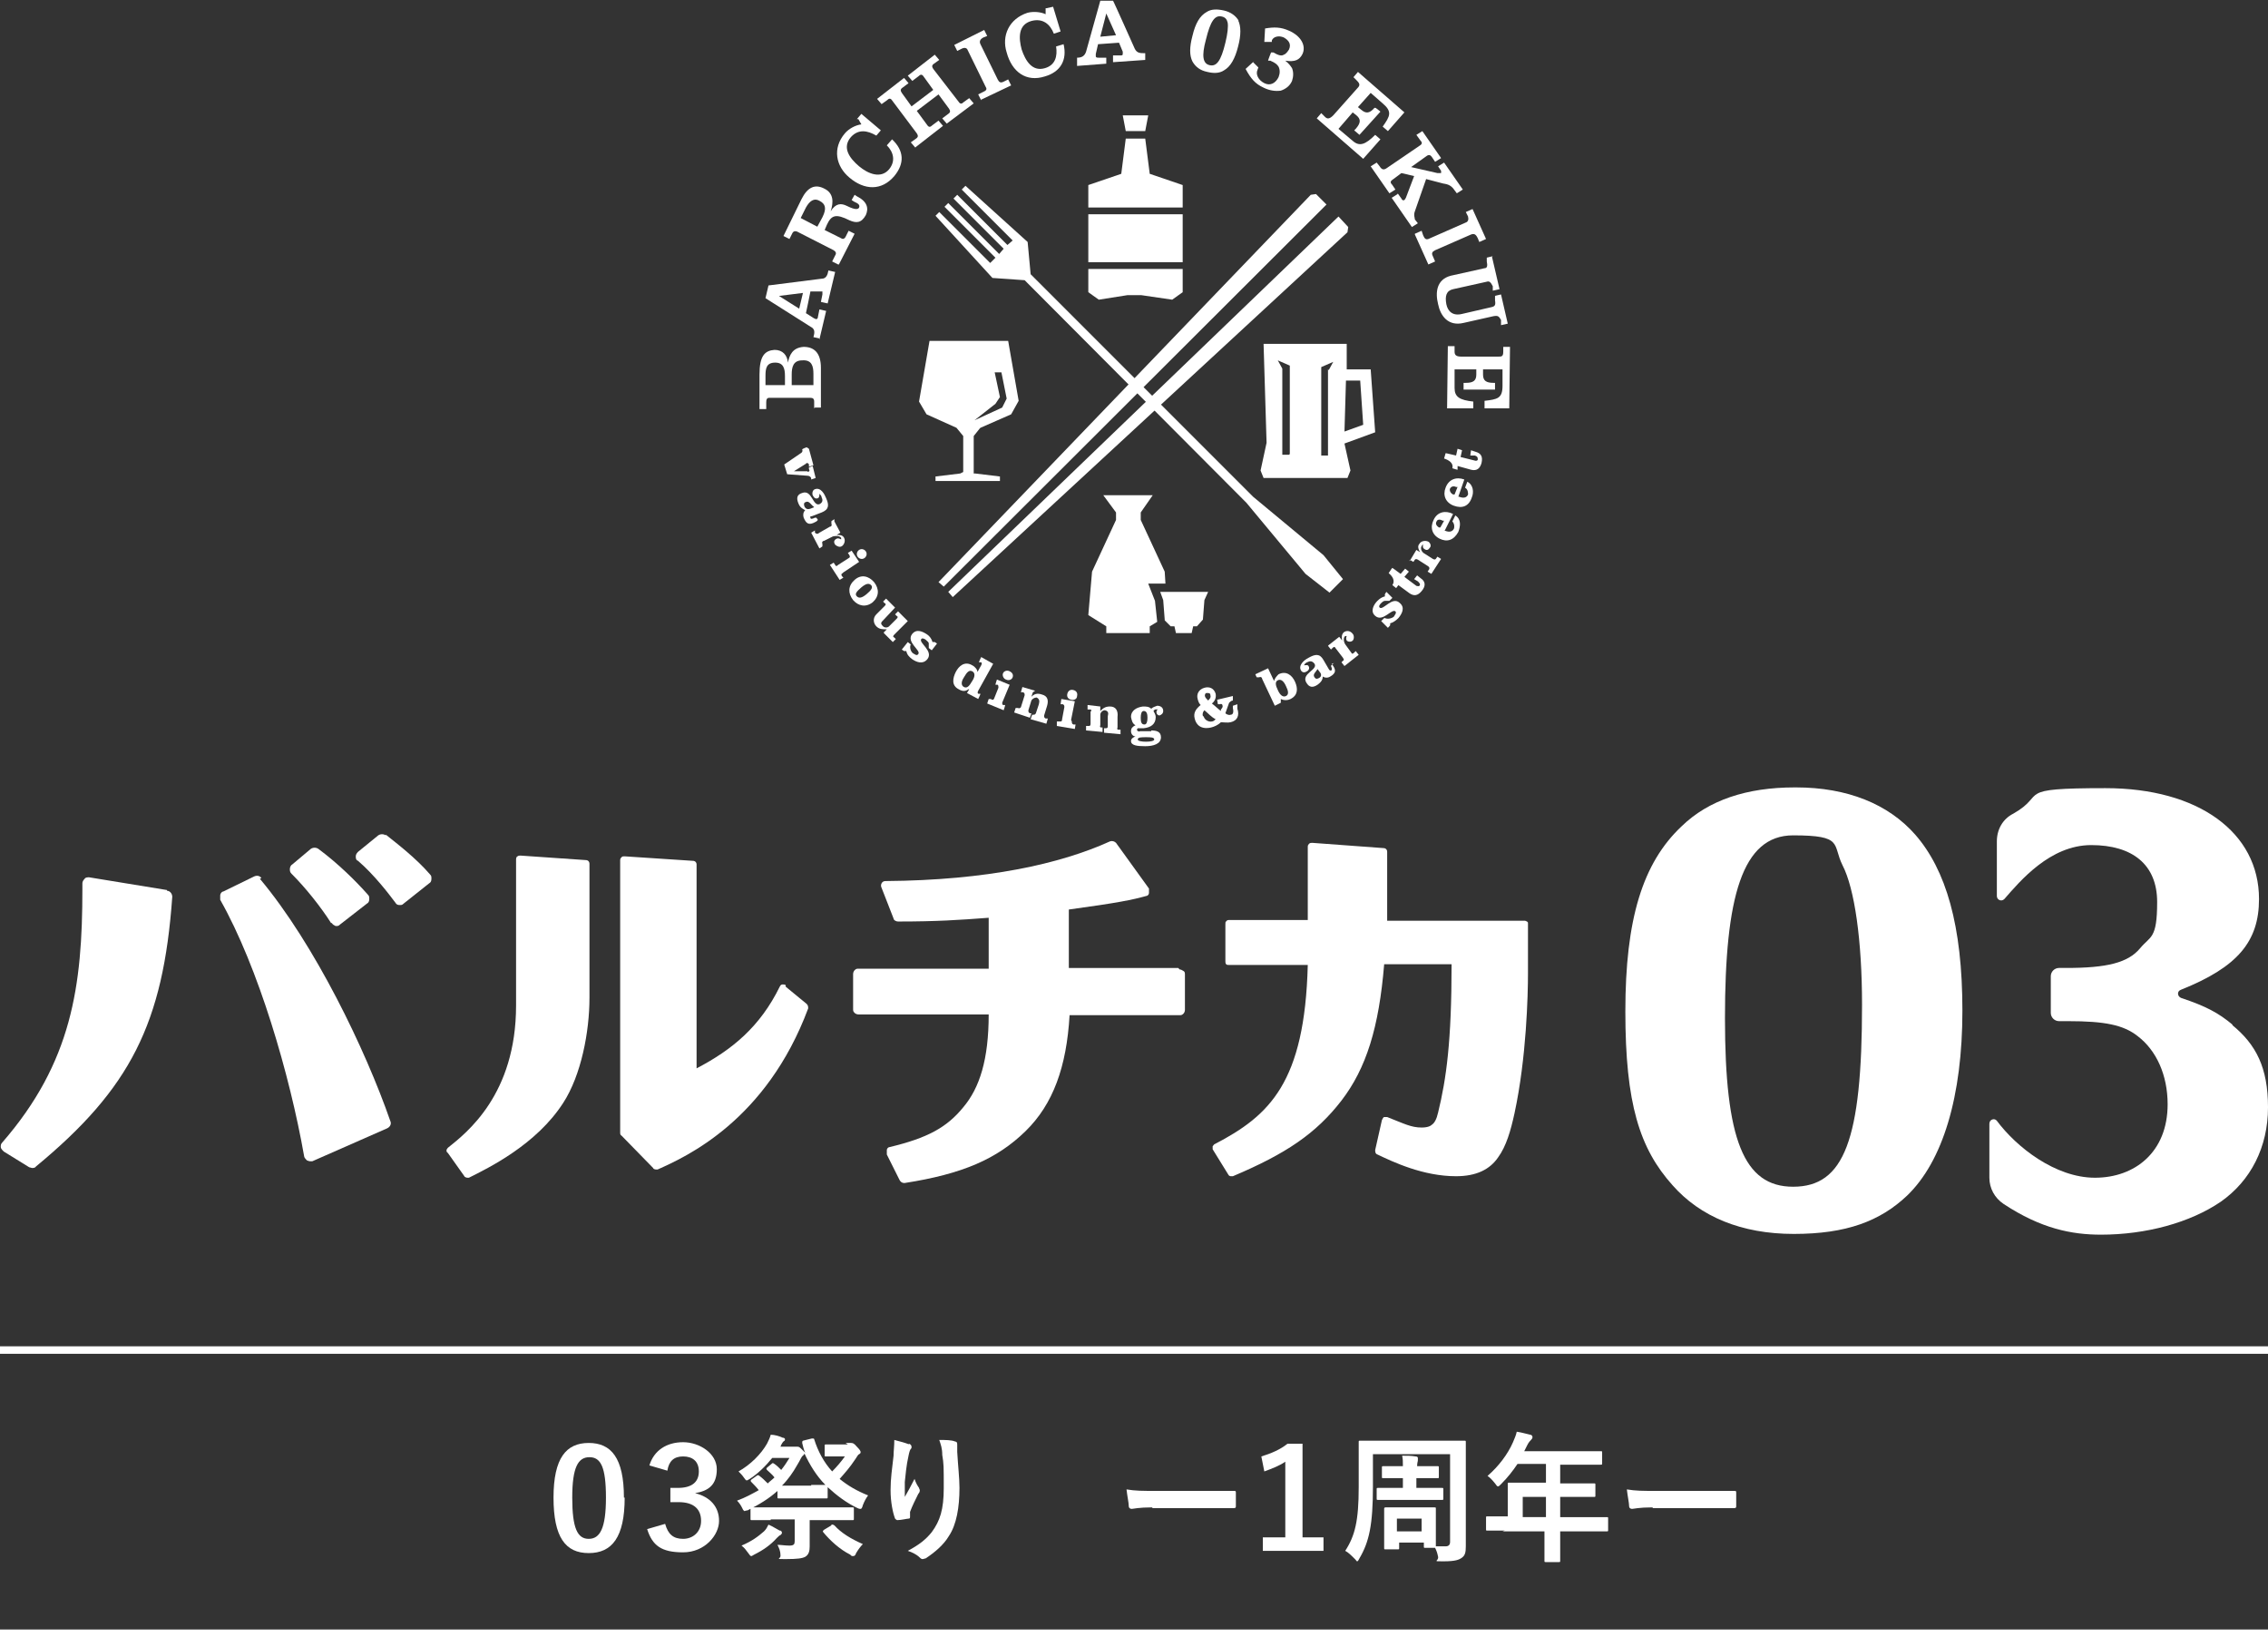 <?xml version="1.0" encoding="UTF-8"?>
<svg id="_レイヤー_2" xmlns="http://www.w3.org/2000/svg" version="1.1" viewBox="0 0 302.8 218.5">
  <rect x="0" y="0" width="302.8" height="218.5" fill="#333333" stroke="none"/>
  <!-- Generator: Adobe Illustrator 29.6.1, SVG Export Plug-In . SVG Version: 2.1.1 Build 9)  -->
  <defs>
    <style>
      .st0 {
        fill: #fff;
      }
    </style>
  </defs>
  <g id="_レイヤー_2-2">
    <g id="_レイヤー_1-2">
      <g>
        <polygon class="st0" points="157.9 35.9 145.3 35.9 145.3 39 146.7 40 150.5 39.4 152.4 39.4 156.5 40 157.9 39 157.9 35.9"/>
        <rect class="st0" x="145.3" y="28.6" width="12.6" height="6.4"/>
        <polygon class="st0" points="153.5 23.2 152.9 18.5 150.3 18.5 149.7 23.2 145.3 24.7 145.3 27.7 157.9 27.7 157.9 24.7 153.5 23.2"/>
        <polygon class="st0" points="153.3 15.4 149.9 15.4 150.3 17.5 152.9 17.5 153.3 15.4"/>
        <path class="st0" d="M183.6,57.7l-.6-8.4h-3.2v-3.4c.1,0-11.1,0-11.1,0l.4,13.2-.8,3.7.4,1h11.2l.4-1-.8-3.6,4.1-1.5h0ZM179.7,50.8h1.9l.4,5.9-2.5.9.2-6.8h0ZM172.1,60.7h-.9v-11.5l-.6-1.1,1.6.7v11.8h0ZM177.3,49.3v11.5h-.9v-11.8l1.6-.7-.6,1.1Z"/>
        <path class="st0" d="M130.9,57.1l4.1-1.8,1-1.8-1.4-8h-10.5l-1.4,8.1,1,1.7,4,1.8.9,1.1v4.8l-.4.2-3.3.4v.6h8.6v-.6l-3.3-.4h-.2v-5l.8-1h0ZM132.9,53.9l.6-.9-.7-3.3h.9l.7,3.5-.6,1.2-3.7,1.7,2.8-2.2h0Z"/>
        <polygon class="st0" points="154.2 80.2 153.3 77.9 155.6 77.9 155.5 76.3 152.3 69.4 152.3 68.4 153.9 66.1 150.6 66.1 147.3 66.1 149 68.4 149 69.4 145.8 76.3 145.3 82.1 147.7 83.6 147.7 84.5 153.5 84.5 153.5 83.6 154.5 83 154.2 80.2"/>
        <polygon class="st0" points="154.9 79 155.3 80.1 155.5 82.7 155.5 82.8 156.3 83.6 156.8 83.6 157 84.5 159.1 84.5 159.3 83.6 159.8 83.6 160.6 82.7 160.8 80.1 161.3 79 154.9 79"/>
        <path class="st0" d="M108,59.9l.6,2.2-.6.2v-.3c0-.1-.2-.2-.2-.2,0,0-.2,0-.2.1l-1.6,1h1.8c0,.1.2.1.2,0,.1,0,.1-.1,0-.3v-.2c0,0,.5-.2.5-.2l.4,1.6-.6.2v-.2c-.1-.2-.3-.3-.5-.3l-2.7-.2-.4-1.3,2.2-1.5c.2-.1.3-.3.2-.5h0c0-.1.6-.3.6-.3h0Z"/>
        <path class="st0" d="M109,69.6l-.4.2c-.7.3-1,0-1.3-.7-.1-.3-.1-.7.2-1-.4-.2-.7-.4-.9-.9-.3-.7-.2-1.2.5-1.4,1.3-.5,1.4,1.8,2.3,1.5.4-.2.5-.5.3-.9,0-.2-.2-.4-.3-.5h0c0,.2,0,.5-.2.6-.3.1-.5,0-.7-.4-.1-.3,0-.7.3-.8.8-.3,1.3.7,1.5,1.2.4.9.4,1.5-.6,1.9l-1.3.5c-.2,0-.3.1-.2.2,0,.2.2.2.6,0h.2c0,0,.2.3.2.3h0ZM108.6,67.6c-.3-.2-.6-.8-1-.6-.3.1-.3.3-.2.6.2.4.5.4.8.3l.5-.2h0Z"/>
        <path class="st0" d="M111.4,69.6l.8,1.5-.5.3h0c.4,0,.8,0,1,.4.2.4,0,.9-.3,1.1-.3.2-.7,0-.9-.2-.2-.3-.2-.6.2-.8.2-.1.4,0,.6.1,0,0,0-.2,0-.2-.2-.3-.7-.3-1.1-.2l-1.2.6c-.2,0-.3.2-.2.4v.3c.1,0-.4.3-.4.3l-1.1-2.1.5-.3v.3c.2.2.4.2.6,0l1.4-.8c.2,0,.3-.2.2-.4v-.3c-.1,0,.4-.3.4-.3h0Z"/>
        <path class="st0" d="M112.5,76.5c-.2.1-.2.2-.1.4l.2.2-.5.3-1.3-2,.5-.3.2.3c.1.2.2.2.4,0l1.4-.9c.2-.1.2-.2.1-.4l-.2-.3.5-.3,1,1.5-2.1,1.4h0ZM115.4,74.5c-.3.2-.7.1-.9-.2-.2-.3-.1-.7.2-.9.3-.2.7-.1.9.2.2.3.1.7-.2.9"/>
        <path class="st0" d="M116.5,80.4c-.9.7-1.9.5-2.6-.3-.7-.9-.7-1.9.2-2.7s1.9-.5,2.6.3c.7.9.7,1.9-.2,2.7M115,78.4c-.7.6-.9.9-.6,1.2s.7.2,1.3-.3.9-.9.6-1.2-.7-.2-1.3.3"/>
        <path class="st0" d="M118,84.4l.4-.4h0c-.6,0-1,0-1.4-.4s-.5-1.1,0-1.6l1.1-1.1c.2-.2.2-.3,0-.4l-.2-.2.4-.4,1.2,1.2-1.5,1.6c-.4.4-.5.5-.1.9.2.2.6.2.8,0l1-1c.2-.2.2-.3,0-.4l-.2-.2.4-.4,1.3,1.3-1.8,1.8c-.2.2-.2.3,0,.4l.2.2-.4.4-1.2-1.2h0Z"/>
        <path class="st0" d="M121.6,86c-.2.4,0,1,.3,1.2.2.1.5.4.7.1.4-.5-1.7-1.6-.8-2.7.6-.7,1.4-.3,2,.1.3.2.6.6.7,1h.2c0-.1.4.2.4.2l-.7.9-.4-.3c0-.2,0-.4,0-.6,0-.2-.2-.3-.4-.5-.1-.1-.5-.3-.6-.1-.4.5,1.7,1.6.8,2.7-.6.7-1.4.4-2,0-.4-.3-.7-.6-.8-1.1h-.2c0,.1-.4-.2-.4-.2l.8-1s.5.4.5.4Z"/>
        <path class="st0" d="M129.3,92h0c-.4.3-.8.3-1.3,0-1-.5-.8-1.5-.4-2.3.4-.8,1.2-1.5,2.2-.9.4.2.7.6.7.9h0l.5-.9c.1-.2.1-.3,0-.4h-.3c0-.1.3-.7.3-.7l1.6.9-2,3.6c-.1.2-.1.3,0,.4h.3c0,.1-.3.7-.3.7l-1.5-.8.3-.5h0ZM129.8,90.9c.4-.6.4-1.1,0-1.3-.4-.2-.7.1-1.1.8-.4.6-.4,1.1,0,1.3s.7-.1,1.1-.8"/>
        <path class="st0" d="M133.8,93.7c0,.2,0,.3.1.4h.3c0,.1-.2.7-.2.7l-2.2-.9.2-.6h.3c.2.2.3.1.4,0l.6-1.5c0-.2,0-.3-.1-.4h-.3c0-.1.2-.7.2-.7l1.7.7-1,2.4h0ZM135.2,90.4c-.1.3-.5.5-.9.3-.3-.1-.5-.5-.4-.8.1-.3.5-.5.9-.3s.5.5.4.8"/>
        <path class="st0" d="M137.9,92.4l-.2.6h0c.4-.4.8-.5,1.4-.3.8.2.9.8.7,1.5l-.4,1.3c0,.2,0,.3.2.4h.3c0,0-.2.7-.2.7l-2.1-.6.2-.6h.1c.2,0,.3,0,.4-.2l.4-1.2c.1-.4.1-.7-.3-.9-.3,0-.6.2-.7.4l-.4,1.3c0,.2,0,.3.2.4h.2c0,0-.2.6-.2.6l-2.1-.7.2-.6h.3c.2.1.3,0,.4-.1l.5-1.6c0-.2,0-.3-.2-.4h-.3c0,0,.2-.7.2-.7l1.7.5h0Z"/>
        <path class="st0" d="M143.1,96.3c0,.2,0,.3.2.4h.3c0,0-.1.6-.1.6l-2.4-.4v-.6c.1,0,.4,0,.4,0,.2,0,.3,0,.3-.3l.3-1.6c0-.2,0-.3-.2-.4h-.3c0,0,.1-.7.1-.7l1.8.3-.5,2.5h0ZM143.8,92.9c0,.4-.4.6-.8.5s-.6-.4-.5-.8.4-.6.8-.5.6.4.5.8"/>
        <path class="st0" d="M146.9,94.3v.6c0,0,0,0,0,0,.4-.4.7-.6,1.3-.6.8,0,1.1.6,1,1.4v1.4c-.1.2,0,.3.1.3h.3s0,.6,0,.6l-2.2-.2v-.6h.2c.2,0,.3,0,.3-.3v-1.3c.1-.4.1-.7-.4-.8-.3,0-.6.3-.6.6v1.4c-.1.2,0,.3.1.3h.2s0,.6,0,.6l-2.2-.2v-.6c0,0,.3,0,.3,0,.2,0,.3,0,.3-.3v-1.6c.2-.2.1-.3-.1-.3h-.3s0-.6,0-.6l1.7.2h0Z"/>
        <path class="st0" d="M153.7,97.5c.6,0,1.3.1,1.3.9,0,.9-1,1.2-2.1,1.2-1.1,0-1.9-.1-1.9-.7,0-.3.3-.5.6-.6h0c-.3,0-.6-.3-.6-.7,0-.4.2-.6.6-.8-.4-.2-.5-.6-.6-1.1,0-.9.8-1.3,1.6-1.4.4,0,.8,0,1.1.3.2-.2.5-.3.8-.4.4,0,.8.2.8.7,0,.3-.2.5-.5.6-.2,0-.4-.2-.4-.4,0-.2,0-.3.2-.4-.2,0-.4-.1-.6.2.1.2.3.5.3.8,0,1-.7,1.4-1.6,1.5-.2,0-.5,0-.8,0,0,0-.1.1-.1.2,0,.2.3.3.4.2h1.5c0,0,0,0,0,0ZM153,99c.6,0,1.1-.1,1.1-.3,0-.3-.5-.3-1.1-.3s-1.1,0-1.1.3c0,.2.5.3,1.1.3M152.3,95.8c0,.6.1.9.5.9.3,0,.4-.4.4-.9s-.1-.9-.5-.9c-.3,0-.4.4-.4.9"/>
        <path class="st0" d="M165.2,94.3v.3c.3.9,0,1.6-.9,1.8-.4.1-.9,0-1.3,0-.4.4-.9.6-1.3.7-1.3.3-2-.3-2.2-1.2-.2-.8.2-1.3.8-1.8-.2-.2-.3-.4-.4-.8-.2-.7.2-1.3.9-1.5.7-.2,1.3.1,1.5.8.1.5-.1,1-.5,1.3.4.3.8.7,1.2,1v-.2c.2-.2.3-.4.2-.6,0-.1-.2-.2-.3-.1h-.3c0,0-.1-.6-.1-.6l2.1-.5v.6c-.2,0-.4.2-.5.3l-.5,1.4c.1.1.4.3.7.2.4,0,.4-.5.3-.9v-.3c0,0,.6-.2.6-.2h0ZM160.7,95.6c.1.5.7.8,1.1.7.2,0,.4-.2.5-.3-.6-.3-1-.8-1.5-1.2-.2.2-.3.5-.2.8M161.1,92.5c-.2,0-.3.3-.2.5,0,.1.3.4.4.5.2-.2.4-.4.3-.7,0-.3-.2-.3-.5-.3"/>
        <path class="st0" d="M168.5,90.6c0-.2-.2-.3-.4-.2h-.3c0,.1-.2-.4-.2-.4l1.7-.8.8,1.7c.1-.4.4-.7.6-.9,1-.5,1.8.1,2.2,1s.4,1.8-.6,2.3c-.4.2-.9.2-1.3,0v.5l-.8.4-1.7-3.6h0ZM170.6,92.1c.3.7.7,1,1.1.8s.3-.7,0-1.3c-.3-.7-.7-1-1.1-.8-.4.2-.3.7,0,1.3"/>
        <path class="st0" d="M177.8,88.6l.2.3c.4.6.3,1-.4,1.4-.3.2-.7.2-1,0,0,.5-.3.8-.7,1.1-.6.4-1.1.4-1.5-.3-.7-1.2,1.6-1.7,1.1-2.5-.3-.4-.6-.4-1-.2-.2.1-.3.2-.4.4h0c.2,0,.5-.1.6.1.2.3,0,.6-.2.7-.3.2-.6.2-.8-.1-.4-.7.4-1.4,1-1.7.9-.5,1.5-.6,2,.3l.7,1.2c.1.2.2.2.3.2.1,0,.2-.2,0-.6h0c0-.1.4-.4.4-.4h0ZM175.9,89.3c-.2.4-.7.7-.4,1.1.2.3.4.2.6.1.4-.2.3-.6.1-.8l-.3-.4h0Z"/>
        <path class="st0" d="M177.4,86.1l1.4-1.1.4.5h0c-.1-.4-.1-.8.2-1.1.4-.3.9-.2,1.2.2.2.2.2.7,0,.9-.2.2-.6.2-.8,0-.1-.2-.1-.4,0-.6-.1,0-.2,0-.2,0-.3.2-.2.8,0,1.1l.8,1.1c.1.2.2.2.4,0l.2-.2.4.5-1.9,1.5-.4-.5.2-.2c.2-.1.1-.2,0-.4l-1-1.3c-.1-.2-.2-.2-.4,0l-.2.2-.4-.5h0Z"/>
        <path class="st0" d="M184.9,82.5c.4.2,1,0,1.2-.2.1-.2.4-.5.2-.7-.5-.4-1.7,1.5-2.7.6-.7-.6-.2-1.5.3-2,.3-.3.6-.5,1-.6v-.2c-.1,0,.2-.4.2-.4l.8.8-.4.4c-.2,0-.4,0-.6,0-.2,0-.4.2-.5.3-.1.1-.4.4-.2.6.5.4,1.7-1.6,2.7-.6.7.6.3,1.4-.2,2-.3.3-.7.6-1.1.7v.2c.1,0-.3.4-.3.4l-.9-.9.4-.4h0Z"/>
        <path class="st0" d="M185.9,75.8l1.1.8.6-.7.5.4-.6.7,1.6,1.2c.1,0,.3.1.4,0,.2-.2,0-.4-.2-.6l-.5-.3.4-.5.5.4c.6.4.7,1,.1,1.7-.5.6-1,.7-1.6.3l-1.5-1.1-.3.4-.5-.4c.4-.6,0-1.2-.5-1.6l.4-.6h0Z"/>
        <path class="st0" d="M188.2,74.9l.9-1.5.5.3h0c-.2-.3-.4-.8-.1-1.1.2-.4.8-.5,1.2-.3.3.2.4.6.2.8-.2.3-.4.4-.7.2-.2-.1-.3-.3-.2-.6-.1,0-.1,0-.2.2-.2.3,0,.8.4,1l1.1.7c.2.1.3.1.4,0l.2-.3.5.3-1.3,2-.5-.3.2-.3c.1-.2,0-.3-.1-.4l-1.4-.9c-.2-.1-.3-.1-.4,0l-.2.3-.5-.3h0Z"/>
        <path class="st0" d="M192.8,70.8c.5.2,1,.3,1.3-.2.1-.2.1-.7-.2-1l.4-.8c.8.5.7,1.4.4,2.2-.6,1.1-1.5,1.4-2.5.9-1-.5-1.3-1.5-.8-2.5.5-1.1,1.6-1.3,2.6-.8l-1.1,2.2h0ZM192.8,69.5h-.2c-.3-.2-.7-.2-.8.1-.2.3,0,.6.3.8h.2c0,0,.5-.9.5-.9Z"/>
        <path class="st0" d="M194.8,66.3c.5.2,1,.2,1.2-.3,0-.2,0-.7-.4-.9l.3-.8c.8.4.9,1.4.6,2.1-.4,1.2-1.3,1.5-2.4,1.1s-1.5-1.4-1.1-2.4c.4-1.1,1.4-1.5,2.5-1.1l-.8,2.3h0ZM194.6,65h-.2c-.4-.2-.7,0-.8.2s0,.6.4.8h.2c0,0,.4-1,.4-1h0Z"/>
        <path class="st0" d="M193.1,60.5l1.3.3.2-.9.6.2-.2.9,2,.5c.1,0,.3,0,.3-.2,0-.3-.1-.4-.4-.5h-.6c0-.1.1-.7.1-.7l.6.2c.7.2,1,.6.8,1.5-.2.7-.6,1.1-1.4.9l-1.8-.5v.5c-.1,0-.7-.2-.7-.2.2-.7-.5-1.1-1.1-1.3l.2-.7h0Z"/>
        <path class="st0" d="M108.7,54.5v-.9c0-.4-.2-.5-.5-.5h-5.5c-.3,0-.4.2-.4.6v.9h-.9s0-4.6,0-4.6c0-2.5.7-3.2,2-3.3,1.1,0,1.7.7,1.8,1.7h0c.2-1,.6-2,2.1-2.1,1.3,0,2.3.7,2.3,2.8v5.3c0,0-.8,0-.8,0h0ZM104.8,51.4v-1.2c0-1-.2-1.8-1.3-1.8-1.2,0-1.3.8-1.3,1.8v1.2s2.6,0,2.6,0ZM108.6,51.3v-1.4c0-1-.2-1.9-1.5-1.8-1.2,0-1.4.9-1.4,1.9v1.4s2.9,0,2.9,0Z"/>
        <path class="st0" d="M109.5,45.2l-.9-.2c.2-.7.2-1.1-.4-1.4l-6-3.8.4-1.7,7.1-.9c.6,0,.8-.5.9-1.1l.9.2-1,4.2-.9-.2.2-1c0-.3,0-.4,0-.4-.1,0-.2,0-.3,0h-1.3c0,.1-.6,2.9-.6,2.9l1.1.7c0,0,.1,0,.2.1.2,0,.3-.1.3-.3l.2-1,.9.2-.9,3.8h0ZM107.2,39.1l-3.2.4h0s2.7,1.7,2.7,1.7l.5-2.1h0Z"/>
        <path class="st0" d="M111.9,35.3l-.8-.4.4-.8c.2-.3.1-.5-.2-.7l-4.9-2.5c-.3-.1-.5,0-.6.2l-.4.8-.8-.4,2.4-4.9c.8-1.6,1.8-2.1,3.1-1.4,1.2.6,1.2,1.8.8,3h0c.7-1.1,1.4-1.1,2.2-.7,1.2.6,1.5.4,1.6.2.1-.3,0-.5-.7-.8l-.3-.2.4-.7.3.2c1.4.7,1.6,1.6,1.2,2.5-.6,1.1-1.3,1.1-2.2.7-1.8-.9-2.4-.7-3,.6l-.3.7,2.2,1.1c.3.2.5,0,.6-.2l.4-.8.8.4-2.1,4.1h0ZM109.1,30.3l.7-1.3c.6-1.2.4-1.8-.4-2.2-.7-.4-1.3,0-1.8.9l-.7,1.4s2.3,1.2,2.3,1.2Z"/>
        <path class="st0" d="M114.4,15.9l.6-.7,2.6,2.2-.6.7c-1.2-.7-2.4-.9-3.4.2-1.2,1.4-.2,2.8,1.1,3.9,1.2,1,2.9,1.7,4,.4.9-1.1.6-2.3-.3-3.2l.7-.8c1.6,1.5,1.7,3.2.3,4.9-1.7,2-4,1.9-6,.2-1.8-1.5-2.3-3.9-.6-5.9.5-.6,1.4-1.1,2.2-1.2l-.4-.7h0Z"/>
        <path class="st0" d="M122.2,19.7l-.6-.7.7-.5c.3-.2.3-.4.1-.7l-3.3-4.4c-.2-.3-.4-.3-.7,0l-.7.5-.6-.7,3.6-2.8.6.7-.8.6c-.3.2-.3.4-.1.7l1.3,1.8,2.9-2.2-1.3-1.8c-.2-.3-.4-.3-.7,0l-.8.6-.6-.7,3.6-2.8.6.7-.7.5c-.3.2-.3.4-.1.7l3.4,4.4c.2.3.4.3.7,0l.7-.5.6.7-3.6,2.7-.6-.7.8-.6c.3-.2.3-.4.1-.7l-1.4-1.9-2.9,2.2,1.4,1.9c.2.3.4.3.7,0l.8-.6.6.7-3.6,2.8h0Z"/>
        <path class="st0" d="M131,13.4l-.4-.8.6-.3c.5-.2.6-.4.4-.7l-2.4-4.9c-.1-.3-.4-.4-.8-.2l-.6.3-.4-.8,4-2,.4.8-.5.2c-.4.2-.6.5-.4.9l2.3,4.7c.2.4.4.5.8.3l.6-.3.4.8-4,1.9h0Z"/>
        <path class="st0" d="M139.7,1.1l.9-.2,1,3.3-.9.3c-.5-1.3-1.5-2.1-3-1.7-1.8.5-1.7,2.3-1.3,3.8.5,1.5,1.4,3,3.1,2.5,1.4-.4,1.7-1.6,1.5-2.9l1-.3c.5,2.1-.4,3.7-2.5,4.3-2.5.8-4.4-.6-5.1-3.2-.7-2.2.3-4.5,2.8-5.3.8-.2,1.8-.1,2.4.2v-.8h0Z"/>
        <path class="st0" d="M143.8,8.6v-.9c.6,0,1-.2,1.2-.8l1.9-6.8h1.7c0-.1,2.9,6.4,2.9,6.4.3.6.7.6,1.4.6v.9c0,0-4.3.3-4.3.3v-.9c0,0,.9,0,.9,0,.3,0,.4,0,.4-.2,0-.1,0-.2,0-.3l-.5-1.2-2.8.2-.3,1.3c0,0,0,.2,0,.3,0,.2.2.2.4.2h1c0,0,0,.8,0,.8l-3.9.3h0ZM149,4.7l-1.3-2.9h0l-.8,3.1,2.1-.2h0Z"/>
        <path class="st0" d="M165.3,2.7c.4.8.4,2,0,3.5-.4,1.6-1,2.7-1.9,3.2-.6.4-1.4.4-2.2.2-1-.2-1.6-.7-2-1.4-.4-.8-.4-1.9,0-3.4.4-1.7,1-2.7,1.9-3.2.6-.4,1.4-.4,2.3-.2.9.2,1.6.7,2,1.4M161,5.3c-.6,2.2-.4,3.2.5,3.4.9.2,1.5-.5,2.1-3,.3-1.2.4-2.2.3-2.7-.1-.4-.3-.7-.8-.8-.9-.2-1.5.6-2.1,3.1"/>
        <path class="st0" d="M167.3,8.3l.7.7c0,.1-.1.2-.1.3-.3.6.1,1.4.9,1.8.8.4,1.5,0,1.9-.8.2-.5.2-1,0-1.4-.2-.3-.4-.5-1.1-.8h-.3c0-.1.4-1.1.4-1.1h.3c.7.4,1.1.5,1.4.3.3-.1.5-.4.7-.7.3-.7,0-1.2-.7-1.6-.7-.3-1.4-.1-1.6.4,0,0,0,.2,0,.2h-1c0,0,.1-1.8.1-1.8,1.2-.2,2.1-.2,3.2.3,1.6.7,2.3,2,1.8,3.1-.4.8-1,1.1-2.3.9.5.4.7.7.9,1,.2.5.2,1.1,0,1.7-.3.7-.9,1.1-1.5,1.3-.7.1-1.5,0-2.3-.4-1.1-.5-1.7-1.2-2.4-2.5l1.2-1.1h0Z"/>
        <path class="st0" d="M175.8,15.8l.6-.7.5.5c.3.3.6.3,1.1-.2l3.2-3.6c.4-.4.4-.6-.1-1.1l-.4-.4.6-.7,6.2,5.4-2.2,2.5-.7-.6c1-1.4,1.3-2,0-3.1l-1.6-1.4-1.7,1.9.5.4c.6.5,1.1.4,1.7-.3h.1c0-.1.7.5.7.5l-2.8,3.1-.7-.6.2-.2c.7-.8.7-1.3.1-1.8l-.5-.4-1.9,2.2,1.9,1.6c.9.8,1.7.5,3-.8l.7.6-2.3,2.6-6.2-5.4h0Z"/>
        <path class="st0" d="M186.6,25.8l.5.7c.1.2.2.3.4.2,0,0,.1-.1.2-.3l1.1-2.9-1.7-.4-1.2.9c-.3.2-.3.4,0,.7l.4.6-.8.5-2.5-3.6.8-.5.4.5c.3.5.6.5,1,.2l4.4-3c.3-.2.3-.4,0-.7l-.5-.7.8-.5,2.5,3.6-.8.5-.4-.6c-.2-.3-.4-.4-.7-.2l-2.1,1.5,3.5.8c.2,0,.4,0,.5,0,0,0,0-.2,0-.3l-.4-.6.8-.5,2.5,3.6-.8.5-.3-.4c-.4-.6-.8-.8-1.5-.9l-2.3-.6-1.5,4.3c-.2.5,0,.9,0,1.1l.4.5-.8.5-2.7-3.9.8-.5h0Z"/>
        <path class="st0" d="M188.9,31.2l.9-.4.2.6c.2.5.4.6.7.5l5-2.2c.3-.1.4-.4.3-.8l-.3-.6.9-.4,1.8,4-.9.4-.2-.5c-.2-.4-.4-.7-.9-.5l-4.8,2.1c-.4.2-.5.4-.3.8l.3.7-.9.4-1.8-4h0Z"/>
        <path class="st0" d="M199.2,34.3l1,4.3-.9.2v-.6c-.3-.6-.5-.7-.8-.6l-4.5,1c-.9.2-1.1.9-.9,2,.2,1,.9,1.6,2.1,1.3l3.9-.9c.5-.1.6-.3.5-.9v-.6c-.1,0,.8-.2.8-.2l.9,3.9-.9.2v-.7c-.3-.5-.4-.6-1-.5l-4,.9c-2.1.5-3.1-1-3.4-2.5-.4-1.6-.2-3.3,1.7-3.8l4.5-1c.4,0,.4-.4.3-.9v-.5c-.1,0,.8-.2.8-.2h0Z"/>
        <path class="st0" d="M193.3,46.2h.9v.7c0,.4.1.7.9.7h4.9c.5,0,.7,0,.7-.7v-.6h.9s-.1,8.2-.1,8.2h-3.3v-1c1.7-.2,2.4-.3,2.4-2v-2.2s-2.6,0-2.6,0v.7c0,.8.4,1.1,1.4,1.1h.2v.9s-4.2,0-4.2,0v-.9h.3c1,0,1.4-.3,1.4-1.1v-.7h-2.9s0,2.5,0,2.5c0,1.2.7,1.6,2.5,1.8v.9h-3.5s.1-8.3.1-8.3h0Z"/>
        <polygon class="st0" points="127.2 79.7 179.9 31 180 30.3 178.7 28.9 126.6 79 127.2 79.7"/>
        <polygon class="st0" points="125.3 77.7 175 26 175.7 25.9 177.1 27.3 126 78.3 125.3 77.7"/>
        <polygon class="st0" points="167.3 66.3 137.6 36.6 137.2 32.3 128.9 24.8 128.4 25.3 135.2 32.1 134.5 32.7 127.8 26 127.3 26.5 134 33.2 133.4 33.9 126.6 27.1 126.1 27.6 132.9 34.4 132.2 35.1 125.4 28.3 124.9 28.8 132.5 37.1 136.8 37.4 166.4 67.1 174.3 76.6 177.5 79.1 179.3 77.3 176.7 74.1 167.3 66.3"/>
        <path class="st0" d="M239.6,105.1c-6.4,0-11.5,1.7-15.1,5.2-5.2,4.9-7.5,12.4-7.5,24.7s1.9,18.3,6.3,23.2c3.7,4.2,9.2,6.5,16.2,6.5s11.5-1.7,15.1-5.1c4.8-4.6,7.4-13.3,7.4-24.7s-2.2-18.8-6.3-23.5c-3.6-4.1-9.1-6.3-15.9-6.3M239.4,158.4c-6.6,0-9.1-6.3-9.1-22.5s2.3-24.4,9.1-24.4,5.2,1.2,6.6,4c1.6,3.1,2.6,10,2.6,18.6,0,18.1-2.4,24.3-9.2,24.3"/>
        <path class="st0" d="M298.1,136.8c-1.9-1.6-3.6-2.5-6.9-3.6-.5-.2-.6-.9,0-1.1,7.5-3,10.4-6.4,10.4-12.1,0-8.9-8.1-14.8-20.5-14.8s-7.7.8-12.3,3.4c-1.4.7-2.2,2.1-2.2,3.7v7.3c0,.5.6.8,1,.4,2.1-2.4,6.1-7.2,11.6-7.2s8.8,2.6,8.8,7.6-.9,4.5-2.3,6.2c-1.6,1.9-4.4,2.6-9.8,2.6h-1c-.6,0-1.1.5-1.1,1.1v4.9c0,.6.5,1.1,1.1,1.1h1.2c4.9,0,7.4.5,9.3,2,2.5,1.9,4,5.2,4,9.1,0,6.4-4.4,9.8-9.7,9.8s-10.5-4.1-13.1-7.6c-.3-.4-1-.2-1,.4v7.2c0,1.4.7,2.7,1.9,3.5,5,3.3,9.1,4.1,13,4.1,6,0,11.9-1.6,16-4.4,4-2.8,6.3-7.3,6.3-12.6s-1.6-8.4-4.8-11"/>
        <path class="st0" d="M22.3,118.8l-10.4-1.7c-.2,0-.5,0-.6.2-.2.2-.3.4-.3.6v.8c0,12.9-1.4,23.1-10.7,33.8-.2.2-.2.4-.2.6,0,.2.2.4.4.6l3.4,2.1c.1,0,.3.1.4.1s.4,0,.5-.2c12.6-10.4,17-19.1,18.2-36,0-.4-.3-.8-.7-.8"/>
        <path class="st0" d="M34.9,117.2c-.2-.3-.6-.4-1-.2l-4.1,2c-.2,0-.4.3-.4.5,0,.2,0,.4,0,.6,5.1,9,9.3,23.4,11.2,34.2,0,.2.2.4.4.6.1,0,.2.1.4.1s.2,0,.3,0l10-4.4c.4-.2.6-.6.4-1-3.3-9.5-10.1-23.6-17.4-32.3"/>
        <path class="st0" d="M44.3,123.2c.1.2.3.3.5.4,0,0,0,0,.1,0,.2,0,.3,0,.5-.2l3.6-2.8c.2-.1.3-.3.3-.6s0-.4-.2-.6c-1.5-1.7-3.9-4.1-6.6-6.1-.3-.2-.7-.2-1,0l-2.5,2.1c-.2.1-.3.4-.3.6,0,.2,0,.4.2.6,1.9,1.9,3.9,4.4,5.3,6.6"/>
        <path class="st0" d="M51.5,111.5c-.3-.2-.7-.2-1,0l-2.7,2.2c-.2.2-.3.4-.3.6,0,.2,0,.5.3.6,2.2,1.9,4.1,4.4,5,5.6.1.2.3.3.5.3h.1c.2,0,.3,0,.5-.2l3.4-2.7c.2-.1.3-.3.3-.6s0-.4-.2-.6c-1.9-2.2-4.4-4.1-5.9-5.3"/>
        <path class="st0" d="M104.9,131.5c-.1-.1-.3-.1-.4-.1-.2,0-.3.1-.4.3-2.6,5.3-6.3,8.4-11.1,10.9v-27.2c0-.3-.2-.5-.5-.5l-9.1-.6c-.2,0-.3,0-.4.1s-.2.2-.2.4v36.4c0,.1,0,.3.2.4l4.2,4.3c0,.1.2.2.4.2s.2,0,.2,0c3.8-1.7,14.5-6.5,20.1-21.5,0-.2,0-.4-.2-.6l-2.8-2.3h0Z"/>
        <path class="st0" d="M78.2,114.8l-8.7-.6c-.1,0-.3,0-.4.1-.1,0-.2.2-.2.4v19.5c0,11.9-6.6,17-9.1,19-.2.2-.3.5,0,.7l2.2,3.1c0,.1.3.2.4.2s.2,0,.2,0c2.6-1.3,9-4.4,12.6-10,2.4-3.7,3.5-9.5,3.5-14v-17.9c0-.3-.2-.5-.5-.5"/>
        <path class="st0" d="M157.3,129.2h-14.6v-7.8c6.6-.9,8.5-1.3,10.3-1.8.2,0,.4-.2.4-.4,0-.2,0-.4,0-.6l-4.4-6.1c-.2-.2-.5-.3-.8-.2-6.6,3-16.4,5.2-30,5.3-.2,0-.4.1-.5.3s-.1.4,0,.6l1.6,4.1c0,.2.3.4.6.4,5.2,0,8.1-.2,12.1-.5v6.8h-17.4c-.2,0-.3,0-.5.2-.1.1-.2.3-.2.5v4.7c0,.2,0,.3.2.5.1.1.3.2.5.2h17.4c0,6-1.2,9.8-3.4,12.4-2.2,2.7-4.8,4.1-9.8,5.3-.2,0-.4.2-.4.4,0,.2,0,.4,0,.6l1.7,3.4c.1.2.3.4.6.4h.1c7.7-1.2,12.3-3.2,16.1-6.9,3.7-3.6,5.5-8.6,5.9-15.5h14.7c.2,0,.3,0,.5-.2.1-.1.2-.3.2-.5v-4.7c0-.2,0-.4-.2-.5s-.3-.2-.5-.2"/>
        <path class="st0" d="M204,123.1c-.1,0-.2-.2-.4-.2h-18.4v-9.2c0-.3-.2-.5-.5-.5l-9.5-.7c-.1,0-.3,0-.4.1s-.2.2-.2.4v9.8h-10.5c-.1,0-.3,0-.4.2-.1,0-.1.2-.1.4v4.9c0,.1,0,.3.1.4s.2.1.4.1h10.5c-.4,15.7-5.1,20.1-12.4,23.9-.1,0-.2.2-.3.3,0,.1,0,.3,0,.4l2.1,3.4c.1.2.3.2.4.2s.1,0,.2,0c7.1-3,11.1-5.7,14.5-10.1,3.3-4.3,5-9.7,5.7-18.2h9c0,10.3-.7,15.3-1.8,19.8-.2.9-.5,1.4-.8,1.6-.2.2-.6.4-1.4.4-1.4,0-2.3-.5-4.6-1.4-.1,0-.3,0-.4,0-.1,0-.2.2-.3.4l-.9,4c0,.2,0,.5.3.6,2.1,1,6.1,2.9,10.5,2.9,2.7,0,4.5-.9,5.6-2.5,1.1-1.5,1.7-3.6,2.2-5.9,1.6-7.4,1.8-15.8,1.8-18.7v-6.6c0-.1,0-.3-.2-.4"/>
      </g>
    </g>
    <rect class="st0" y="179.7" width="302.8" height="1"/>
    <rect class="st0" y="217.5" width="302.8" height="1"/>
  </g>
  <g>
    <path class="st0" d="M83.4,199.9c0,5.3-1.7,7.4-4.8,7.4s-4.7-2.1-4.7-7.4,1.7-7.3,4.7-7.3,4.7,2,4.7,7.3ZM76.4,199.9c0,4.1.7,5.5,2.2,5.5s2.3-1.4,2.3-5.5-.7-5.4-2.2-5.4-2.3,1.3-2.3,5.4Z"/>
    <path class="st0" d="M86.7,195.6c.6-2,2.3-3.1,4.5-3.1s4.5,1.5,4.5,3.6-1.1,2.9-2.9,3.2h0c2,.5,3.2,1.8,3.2,3.7s-1.9,4.2-4.8,4.2-4.1-.9-4.8-3.1l2.4-.7c.4,1.4,1.1,2,2.4,2s2.4-.9,2.4-2.4-.9-2.5-3-2.5h-1.1v-1.9h1c1.9,0,2.8-.8,2.8-2.2s-.9-2-2.1-2-1.9.6-2.1,1.9l-2.4-.7Z"/>
    <path class="st0" d="M112.9,192.6c.3,0,.4,0,.5,0,.1,0,.2,0,.2,0,.2,0,.4,0,.8.5.4.4.5.6.5.7s0,.2-.2.3c-.2.1-.3.4-.6.8-.6.9-1.2,1.6-2,2.5,1.1.9,2.3,1.6,3.8,2.2-.3.4-.5.8-.7,1.3-.1.4-.2.5-.3.5s-.2,0-.4-.1c-1.5-.7-2.8-1.7-4-2.8v1.3c0,.2,0,.2-.2.2s-.5,0-1.9,0h-2.5c-1.3,0-1.7,0-1.9,0-.2,0-.2,0-.2-.2v-.8c-1.1,1-2.4,1.8-4,2.6-.2,0-.4.1-.4.1s-.2-.1-.3-.4c-.2-.4-.4-.7-.7-1,1.1-.4,2-.9,2.9-1.4-.3-.4-.7-.8-1-1.1-.1-.1-.1-.2,0-.3l.7-.5c0,0,.1-.1.2-.1,0,0,.1,0,.2.1.4.3.7.6,1.1,1,.3-.3.6-.5.9-.8-.3-.4-.7-.7-1-1-.1-.1-.1-.2,0-.3l.6-.5c.2-.2.2-.1.4,0,.3.2.6.5.9.8.4-.5.8-1.1,1.1-1.6h-2.3c-.8,1-1.9,2.1-3,2.8-.2.1-.3.2-.4.2s-.2-.1-.4-.4c-.2-.3-.5-.6-.7-.8,1.6-.9,3-2.3,3.8-3.7.2-.4.4-.8.5-1.2.5,0,1.2.2,1.6.4.2,0,.3.1.3.2s0,.2-.2.3c-.1.1-.3.4-.4.7h1.5c.3,0,.4,0,.5,0,.1,0,.2,0,.3,0,.2,0,.3.1.7.5.1.1.2.2.3.3-.2-.4-.3-.9-.4-1.3,0-.2,0-.2.1-.3l1.2-.3c.2,0,.3,0,.3.1.5,1.6,1.3,3.1,2.4,4.3.6-.6,1.2-1.3,1.7-2h-.9c-1.2,0-1.5,0-1.6,0-.2,0-.2,0-.2-.2v-1.2c0-.2,0-.2.2-.2s.4,0,1.6,0h1.3ZM104.2,204.3c.1,0,.2.2.2.3s-.1.2-.2.3c-.1,0-.3.2-.5.4-.8.9-1.8,1.6-3,2.2-.2.1-.3.2-.4.2-.1,0-.2-.1-.4-.4-.3-.4-.5-.7-.9-1,1.4-.6,2.2-1.2,3-1.9.3-.3.4-.5.6-.9.5.2,1.1.6,1.5.8ZM102.9,202.9c-1.8,0-2.4,0-2.5,0-.2,0-.2,0-.2-.2v-1.3c0-.2,0-.2.2-.2s.7,0,2.5,0h8.4c1.8,0,2.4,0,2.5,0,.2,0,.2,0,.2.2v1.3c0,.2,0,.2-.2.2s-.7,0-2.5,0h-3.2v1.4c0,.8,0,1.5,0,2.1s-.1,1.1-.6,1.4c-.4.2-1,.3-2.6.3s-.6,0-.7-.5c0-.6-.2-1-.4-1.4.5,0,1,.1,1.6.1s.7-.2.7-.6v-2.9h-3.2ZM108.3,198.2c1.3,0,1.7,0,1.9,0-1.2-1.2-2.1-2.7-2.8-4.2,0,.1-.1.2-.2.3-.2.1-.3.5-.8,1.3-.5.9-1.2,1.9-2,2.7.3,0,.7,0,1.4,0h2.5ZM111,203.5c0,0,.2,0,.2,0s0,0,.2.1c.9,1,2.2,1.8,3.8,2.5-.3.3-.6.7-.9,1.2-.1.3-.2.4-.4.4s-.2,0-.4-.2c-1.4-.7-2.7-1.9-3.6-3-.1-.1,0-.2.1-.3l1-.6Z"/>
    <path class="st0" d="M121.3,192.7c.2,0,.4.2.4.4s0,.2-.1.3c-.1.1-.2.4-.3.9-.3,1.3-.4,2.6-.5,3.5,0,.7,0,1.4,0,2,.4-.7.8-1.4,1.3-2.4.2.6.4.9.6,1.2,0,.1.1.2.1.3,0,.1,0,.3-.2.5-.4.8-.8,1.6-1.1,2.4,0,.2,0,.3,0,.6,0,.2,0,.3-.2.3-.2,0-1,.2-1.5.2-.1,0-.2-.1-.3-.2-.3-.8-.6-2.2-.6-3.8s.2-2.8.4-4.6c0-.6.1-1.3.1-2.1.8.2,1.5.4,2,.6ZM127.4,192.4c.4,0,.4.2.4.5,0,.3,0,.6,0,.9.1,1.8.3,3.5.3,4.8,0,2.6-.4,4.9-1.4,6.4-.7,1.2-1.9,2.2-3.1,3-.1,0-.3.1-.4.1s-.2,0-.4-.2c-.4-.4-1-.7-1.6-.9,1.5-.8,2.4-1.5,3.2-2.5,1.1-1.5,1.6-3,1.6-5.9s0-3.2-.2-4.4c0-.9-.2-1.4-.4-2,.8,0,1.6,0,2.1.2Z"/>
    <path class="st0" d="M153.8,201.2c-1.8,0-2.5.2-2.7.2s-.4-.1-.4-.4c0-.4-.2-1.3-.3-2.2,1.2.2,2.1.2,4,.2h6c1.4,0,2.8,0,4.3,0,.3,0,.3,0,.3.3,0,.6,0,1.2,0,1.7,0,.2,0,.3-.3.3-1.4,0-2.8,0-4.1,0h-6.7Z"/>
    <path class="st0" d="M173.9,205.2h2.8v1.8h-8.1v-1.8h3v-10.1c-.7.5-1.7.9-2.8,1.3l-.4-2c1.3-.4,2.5-.9,3.5-1.7h2v12.4Z"/>
    <path class="st0" d="M185,206.8c-.2,0-.2,0-.2-.2s0-.5,0-2.7v-.9c0-1.1,0-1.5,0-1.6s0-.2.2-.2.6,0,2,0h2.5c1.4,0,1.9,0,2,0,.2,0,.2,0,.2.2s0,.5,0,1.4v1.1c0,1.9,0,2.3,0,2.5.5,0,.9,0,1.3,0s.6-.2.6-.6v-11.7h-10.3v4.3c0,5.1-.5,7.4-1.8,9.6-.1.2-.2.4-.3.4s-.1-.1-.3-.3c-.5-.5-.9-.9-1.3-1.1,1.3-2,1.8-4,1.8-8.5v-3c0-1.9,0-2.9,0-3,0-.2,0-.2.2-.2s.8,0,2.6,0h8.8c1.8,0,2.4,0,2.5,0,.2,0,.2,0,.2.2s0,1.1,0,3v8.3c0,.9,0,1.8,0,2.6s-.1,1.2-.5,1.5c-.4.3-.9.5-2.5.5s-.6,0-.7-.6c-.1-.5-.2-.8-.4-1.2h-1.3c-.2,0-.2,0-.2-.2v-.5h-3.3v.7c0,.2,0,.2-.2.2h-1.4ZM189.1,197.3v1.3h1.1c1.6,0,2.2,0,2.3,0,.2,0,.2,0,.2.2v1.2c0,.2,0,.2-.2.2s-.6,0-2.3,0h-3.9c-1.6,0-2.2,0-2.3,0-.2,0-.2,0-.2-.2v-1.2c0-.2,0-.2.2-.2s.7,0,2.3,0h1v-1.3h-.5c-1.5,0-2,0-2.1,0-.2,0-.2,0-.2-.2v-1.2c0-.2,0-.2.2-.2s.6,0,2.1,0h.5c0-.7,0-.9-.1-1.4.7,0,1.2,0,1.8.1.2,0,.3.1.3.2s0,.2,0,.3c0,.2-.1.3-.1.8h.6c1.5,0,2,0,2.1,0,.2,0,.2,0,.2.2v1.2c0,.2,0,.2-.2.2s-.6,0-2.1,0h-.6ZM186.5,204.4h3.3v-1.7h-3.3v1.7Z"/>
    <path class="st0" d="M200.9,204.3c-1.6,0-2.2,0-2.3,0-.2,0-.2,0-.2-.2v-1.5c0-.2,0-.2.2-.2s.7,0,2.3,0h.4v-2.6c0-1.1,0-1.6,0-1.7,0-.2,0-.2.2-.2s.7,0,2.5,0h2.4v-2.5h-3.8c-.6.9-1.3,1.8-2.2,2.7-.2.2-.3.3-.4.3s-.2-.1-.4-.4c-.4-.5-.7-.8-1-1,1.5-1.3,2.7-2.9,3.4-4.5.2-.5.4-.9.5-1.4.7.1,1.3.3,1.8.4.2,0,.3.2.3.3s0,.2-.2.4c-.1.1-.3.3-.5.7l-.4.8h7.7c1.8,0,2.4,0,2.5,0,.2,0,.2,0,.2.2v1.4c0,.2,0,.2-.2.2s-.7,0-2.5,0h-2.9v2.5h2c1.8,0,2.4,0,2.5,0,.2,0,.2,0,.2.2v1.4c0,.2,0,.2-.2.2s-.7,0-2.5,0h-2v2.7h3.9c1.6,0,2.2,0,2.3,0,.2,0,.2,0,.2.2v1.5c0,.2,0,.2-.2.2s-.7,0-2.3,0h-3.9v.9c0,1.9,0,2.9,0,3,0,.2,0,.2-.2.2h-1.7c-.2,0-.2,0-.2-.2s0-1.1,0-3v-.9h-5.6ZM206.4,202.5v-2.7h-3.1v2.7h3.1Z"/>
    <path class="st0" d="M220.6,201.2c-1.8,0-2.5.2-2.7.2s-.4-.1-.4-.4c0-.4-.2-1.3-.3-2.2,1.2.2,2.1.2,4,.2h6c1.4,0,2.8,0,4.3,0,.3,0,.3,0,.3.3,0,.6,0,1.2,0,1.7,0,.2,0,.3-.3.3-1.4,0-2.8,0-4.1,0h-6.7Z"/>
  </g>
</svg>